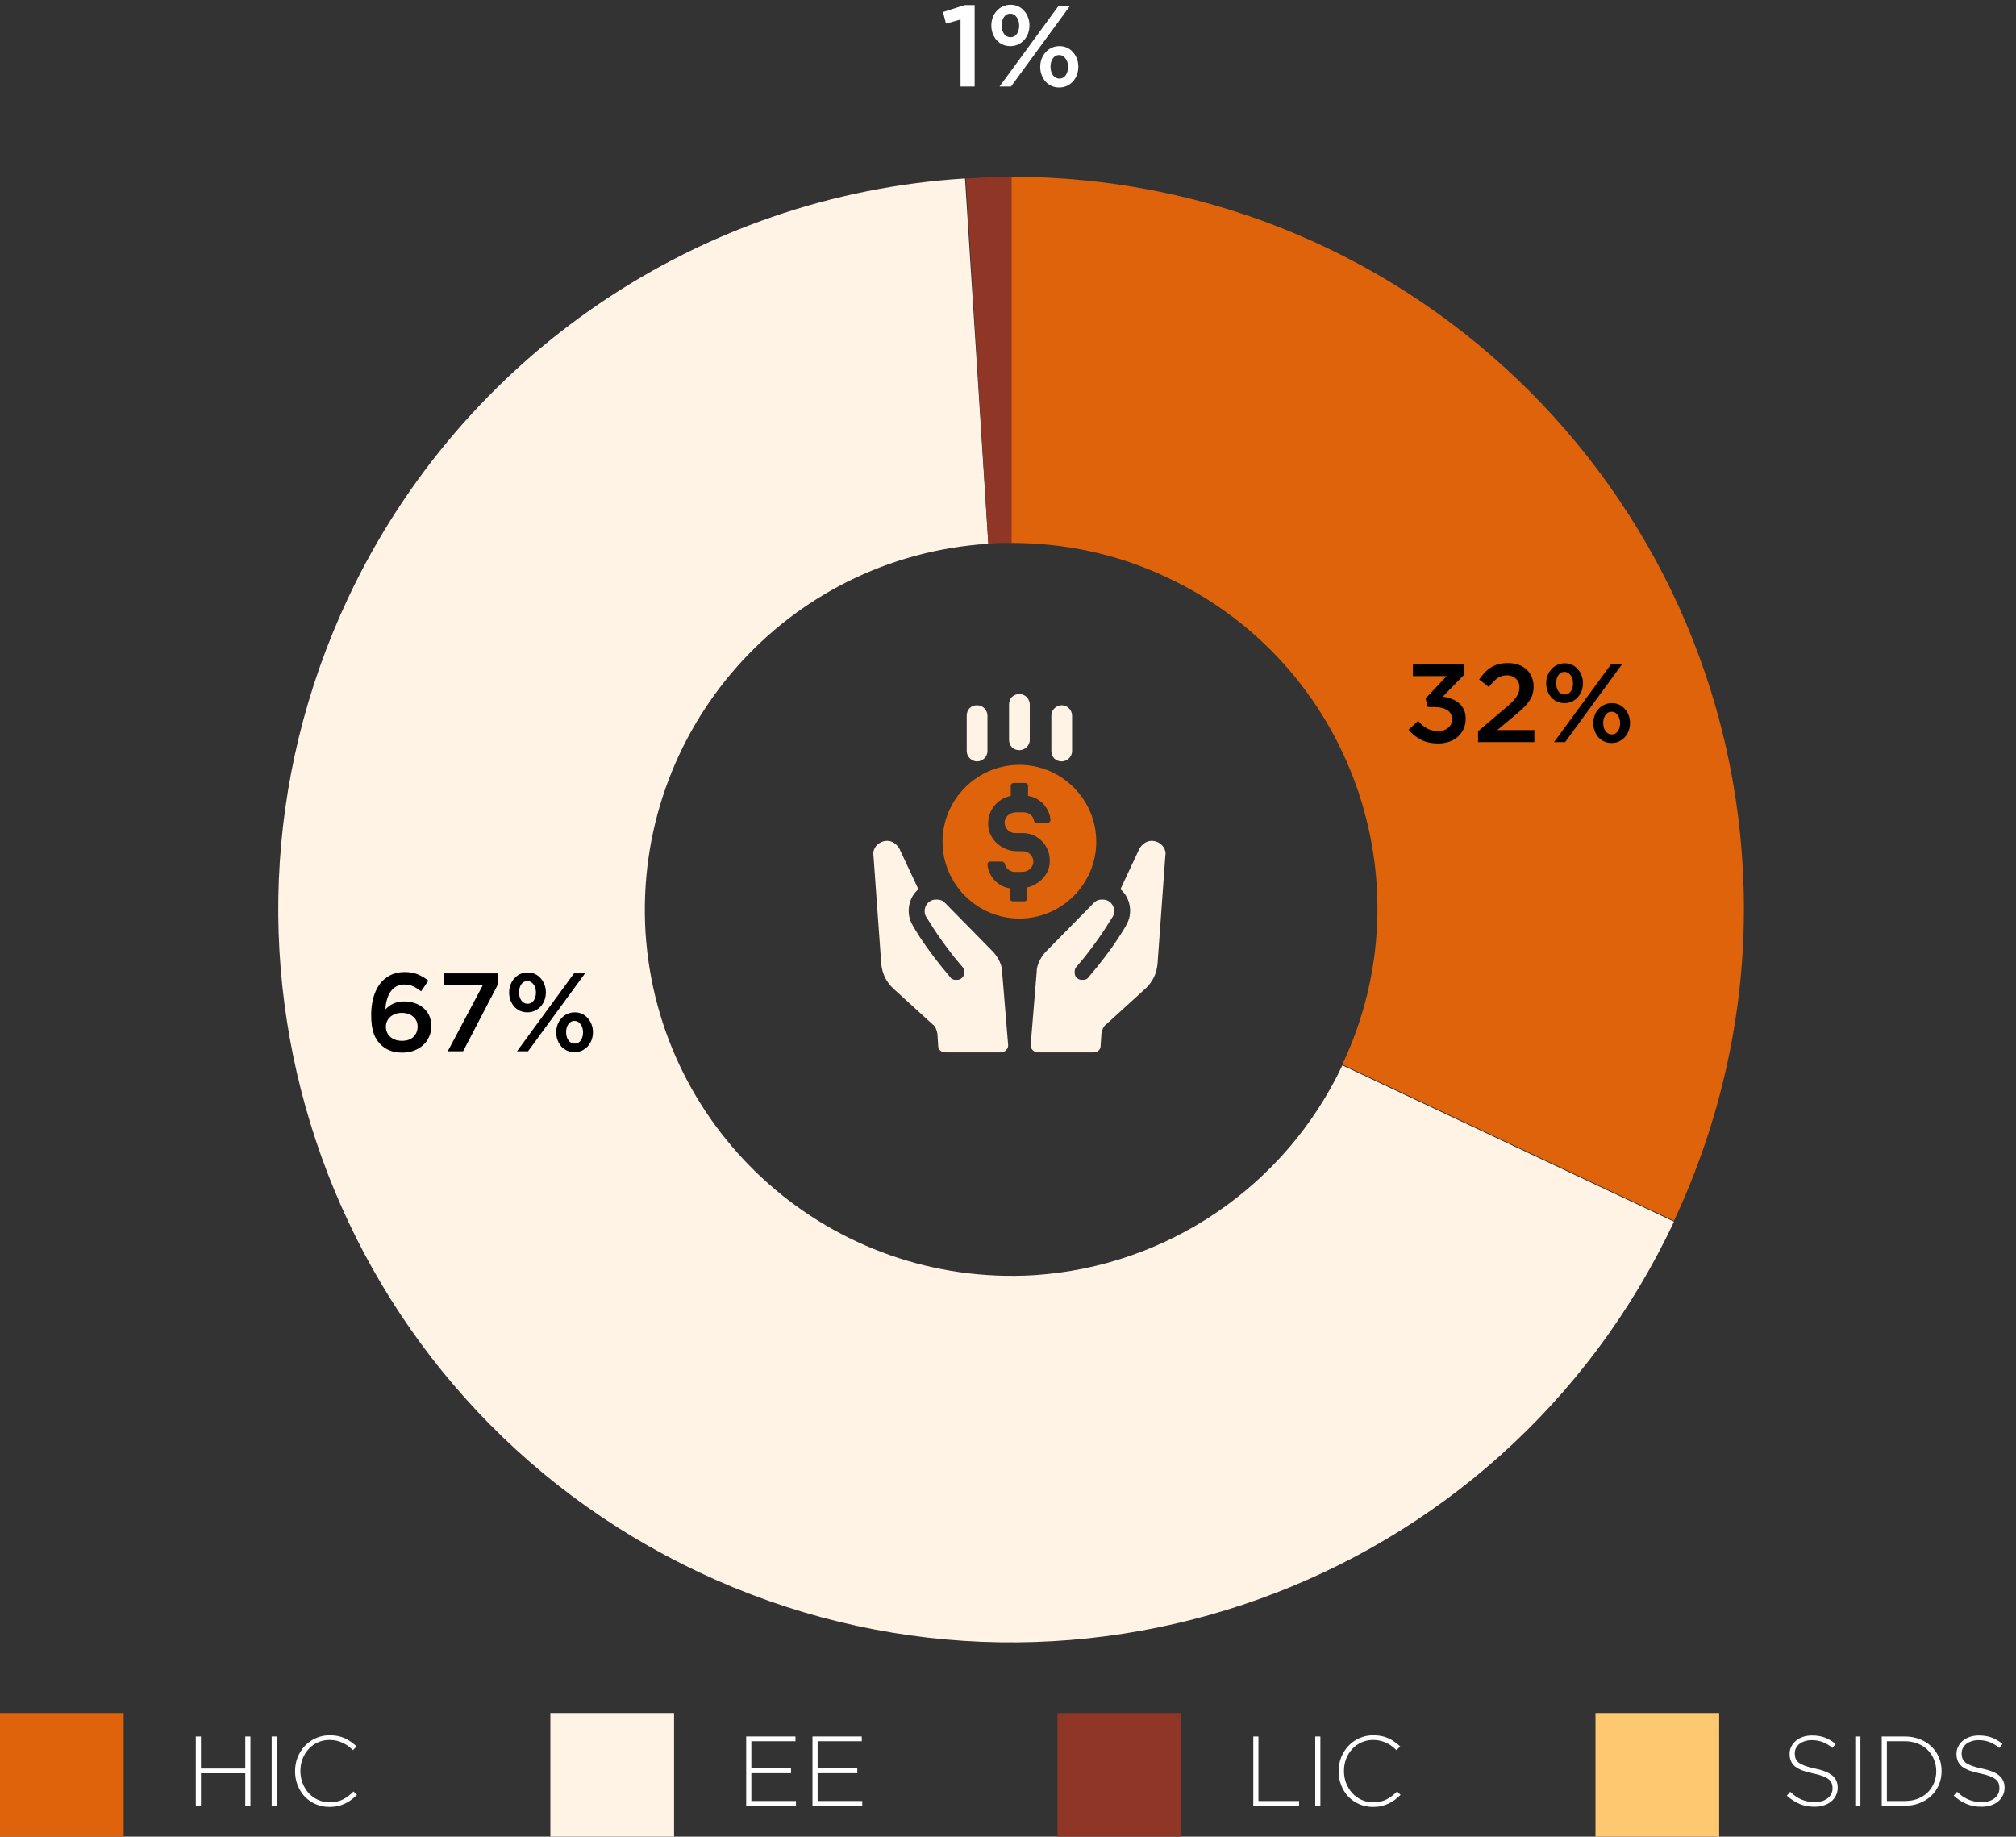 <svg width="326" height="297" viewBox="0 0 326 297" fill="none" xmlns="http://www.w3.org/2000/svg">
<rect x="0" y="0" width="326" height="297" fill="#333333" stroke="none"/>
<path d="M40.496 292H39.664V286.752H32.496V292H31.664V280.8H32.496V285.984H39.664V280.8H40.496V292ZM44.764 292H43.932V280.8H44.764V292ZM57.731 290.24C57.432 290.528 57.123 290.795 56.803 291.04C56.493 291.275 56.157 291.477 55.795 291.648C55.443 291.819 55.059 291.952 54.643 292.048C54.227 292.144 53.773 292.192 53.283 292.192C52.483 292.192 51.742 292.043 51.059 291.744C50.376 291.445 49.784 291.04 49.283 290.528C48.792 290.005 48.408 289.392 48.131 288.688C47.853 287.984 47.715 287.232 47.715 286.432V286.4C47.715 285.611 47.853 284.864 48.131 284.16C48.419 283.456 48.808 282.843 49.299 282.32C49.8 281.787 50.392 281.371 51.075 281.072C51.758 280.763 52.504 280.608 53.315 280.608C53.816 280.608 54.27 280.651 54.675 280.736C55.08 280.821 55.453 280.944 55.795 281.104C56.147 281.264 56.472 281.456 56.771 281.68C57.08 281.893 57.379 282.133 57.667 282.4L57.075 283.008C56.83 282.773 56.574 282.555 56.307 282.352C56.04 282.149 55.752 281.979 55.443 281.84C55.144 281.691 54.813 281.573 54.451 281.488C54.099 281.403 53.715 281.36 53.299 281.36C52.627 281.36 52.003 281.488 51.427 281.744C50.851 282 50.349 282.357 49.923 282.816C49.507 283.264 49.176 283.792 48.931 284.4C48.696 285.008 48.579 285.664 48.579 286.368V286.4C48.579 287.104 48.702 287.765 48.947 288.384C49.192 288.992 49.523 289.525 49.939 289.984C50.365 290.432 50.867 290.789 51.443 291.056C52.019 291.312 52.643 291.44 53.315 291.44C54.126 291.44 54.83 291.291 55.427 290.992C56.024 290.693 56.605 290.261 57.171 289.696L57.731 290.24Z" fill="white"/>
<rect y="277" width="20" height="20" fill="#DE630B"/>
<path d="M128.712 292H120.664V280.8H128.632V281.568H121.496V285.968H127.912V286.736H121.496V291.232H128.712V292ZM139.431 292H131.383V280.8H139.351V281.568H132.215V285.968H138.631V286.736H132.215V291.232H139.431V292Z" fill="white"/>
<rect x="89" y="277" width="20" height="20" fill="#FFF3E5"/>
<path d="M210.072 292H202.664V280.8H203.496V291.232H210.072V292ZM213.514 292H212.682V280.8H213.514V292ZM226.481 290.24C226.182 290.528 225.873 290.795 225.553 291.04C225.244 291.275 224.908 291.477 224.545 291.648C224.193 291.819 223.809 291.952 223.393 292.048C222.977 292.144 222.524 292.192 222.033 292.192C221.233 292.192 220.492 292.043 219.809 291.744C219.126 291.445 218.534 291.04 218.033 290.528C217.542 290.005 217.158 289.392 216.881 288.688C216.604 287.984 216.465 287.232 216.465 286.432V286.4C216.465 285.611 216.604 284.864 216.881 284.16C217.169 283.456 217.558 282.843 218.049 282.32C218.55 281.787 219.142 281.371 219.825 281.072C220.508 280.763 221.254 280.608 222.065 280.608C222.566 280.608 223.02 280.651 223.425 280.736C223.83 280.821 224.204 280.944 224.545 281.104C224.897 281.264 225.222 281.456 225.521 281.68C225.83 281.893 226.129 282.133 226.417 282.4L225.825 283.008C225.58 282.773 225.324 282.555 225.057 282.352C224.79 282.149 224.502 281.979 224.193 281.84C223.894 281.691 223.564 281.573 223.201 281.488C222.849 281.403 222.465 281.36 222.049 281.36C221.377 281.36 220.753 281.488 220.177 281.744C219.601 282 219.1 282.357 218.673 282.816C218.257 283.264 217.926 283.792 217.681 284.4C217.446 285.008 217.329 285.664 217.329 286.368V286.4C217.329 287.104 217.452 287.765 217.697 288.384C217.942 288.992 218.273 289.525 218.689 289.984C219.116 290.432 219.617 290.789 220.193 291.056C220.769 291.312 221.393 291.44 222.065 291.44C222.876 291.44 223.58 291.291 224.177 290.992C224.774 290.693 225.356 290.261 225.921 289.696L226.481 290.24Z" fill="white"/>
<rect x="171" y="277" width="20" height="20" fill="#8F3626"/>
<path d="M297.168 289.104C297.168 289.552 297.072 289.968 296.88 290.352C296.699 290.725 296.443 291.045 296.112 291.312C295.792 291.579 295.403 291.787 294.944 291.936C294.496 292.085 294 292.16 293.456 292.16C292.56 292.16 291.749 292.011 291.024 291.712C290.309 291.413 289.616 290.965 288.944 290.368L289.488 289.744C289.797 290.032 290.101 290.283 290.4 290.496C290.709 290.699 291.024 290.869 291.344 291.008C291.664 291.136 292 291.237 292.352 291.312C292.704 291.376 293.088 291.408 293.504 291.408C293.92 291.408 294.304 291.355 294.656 291.248C295.008 291.131 295.307 290.976 295.552 290.784C295.797 290.581 295.989 290.347 296.128 290.08C296.267 289.803 296.336 289.504 296.336 289.184V289.152C296.336 288.853 296.288 288.587 296.192 288.352C296.107 288.117 295.941 287.904 295.696 287.712C295.461 287.52 295.141 287.349 294.736 287.2C294.331 287.04 293.808 286.896 293.168 286.768C292.496 286.629 291.92 286.469 291.44 286.288C290.96 286.096 290.565 285.877 290.256 285.632C289.957 285.376 289.739 285.083 289.6 284.752C289.461 284.421 289.392 284.043 289.392 283.616V283.584C289.392 283.168 289.483 282.784 289.664 282.432C289.845 282.069 290.096 281.755 290.416 281.488C290.736 281.221 291.115 281.013 291.552 280.864C291.989 280.715 292.469 280.64 292.992 280.64C293.803 280.64 294.501 280.752 295.088 280.976C295.685 281.2 296.267 281.541 296.832 282L296.304 282.656C295.771 282.197 295.232 281.872 294.688 281.68C294.155 281.488 293.579 281.392 292.96 281.392C292.544 281.392 292.165 281.451 291.824 281.568C291.493 281.675 291.205 281.824 290.96 282.016C290.725 282.208 290.544 282.432 290.416 282.688C290.288 282.944 290.224 283.216 290.224 283.504V283.536C290.224 283.835 290.267 284.107 290.352 284.352C290.448 284.587 290.613 284.805 290.848 285.008C291.093 285.2 291.429 285.376 291.856 285.536C292.283 285.696 292.827 285.845 293.488 285.984C294.789 286.251 295.728 286.629 296.304 287.12C296.88 287.6 297.168 288.251 297.168 289.072V289.104ZM300.842 292H300.01V280.8H300.842V292ZM313.969 286.4C313.969 287.189 313.825 287.925 313.537 288.608C313.249 289.291 312.838 289.883 312.305 290.384C311.782 290.885 311.153 291.28 310.417 291.568C309.692 291.856 308.892 292 308.017 292H304.289V280.8H308.017C308.892 280.8 309.692 280.944 310.417 281.232C311.153 281.509 311.782 281.899 312.305 282.4C312.838 282.901 313.249 283.493 313.537 284.176C313.825 284.848 313.969 285.579 313.969 286.368V286.4ZM313.105 286.432V286.4C313.105 285.739 312.982 285.115 312.737 284.528C312.502 283.941 312.166 283.429 311.729 282.992C311.292 282.555 310.758 282.208 310.129 281.952C309.5 281.696 308.796 281.568 308.017 281.568H305.121V291.232H308.017C308.796 291.232 309.5 291.109 310.129 290.864C310.758 290.608 311.292 290.267 311.729 289.84C312.166 289.403 312.502 288.896 312.737 288.32C312.982 287.733 313.105 287.104 313.105 286.432ZM324.152 289.104C324.152 289.552 324.056 289.968 323.864 290.352C323.683 290.725 323.427 291.045 323.096 291.312C322.776 291.579 322.387 291.787 321.928 291.936C321.48 292.085 320.984 292.16 320.44 292.16C319.544 292.16 318.734 292.011 318.008 291.712C317.294 291.413 316.6 290.965 315.928 290.368L316.472 289.744C316.782 290.032 317.086 290.283 317.384 290.496C317.694 290.699 318.008 290.869 318.328 291.008C318.648 291.136 318.984 291.237 319.336 291.312C319.688 291.376 320.072 291.408 320.488 291.408C320.904 291.408 321.288 291.355 321.64 291.248C321.992 291.131 322.291 290.976 322.536 290.784C322.782 290.581 322.974 290.347 323.112 290.08C323.251 289.803 323.32 289.504 323.32 289.184V289.152C323.32 288.853 323.272 288.587 323.176 288.352C323.091 288.117 322.926 287.904 322.68 287.712C322.446 287.52 322.126 287.349 321.72 287.2C321.315 287.04 320.792 286.896 320.152 286.768C319.48 286.629 318.904 286.469 318.424 286.288C317.944 286.096 317.55 285.877 317.24 285.632C316.942 285.376 316.723 285.083 316.584 284.752C316.446 284.421 316.376 284.043 316.376 283.616V283.584C316.376 283.168 316.467 282.784 316.648 282.432C316.83 282.069 317.08 281.755 317.4 281.488C317.72 281.221 318.099 281.013 318.536 280.864C318.974 280.715 319.454 280.64 319.976 280.64C320.787 280.64 321.486 280.752 322.072 280.976C322.67 281.2 323.251 281.541 323.816 282L323.288 282.656C322.755 282.197 322.216 281.872 321.672 281.68C321.139 281.488 320.563 281.392 319.944 281.392C319.528 281.392 319.15 281.451 318.808 281.568C318.478 281.675 318.19 281.824 317.944 282.016C317.71 282.208 317.528 282.432 317.4 282.688C317.272 282.944 317.208 283.216 317.208 283.504V283.536C317.208 283.835 317.251 284.107 317.336 284.352C317.432 284.587 317.598 284.805 317.832 285.008C318.078 285.2 318.414 285.376 318.84 285.536C319.267 285.696 319.811 285.845 320.472 285.984C321.774 286.251 322.712 286.629 323.288 287.12C323.864 287.6 324.152 288.251 324.152 289.072V289.104Z" fill="white"/>
<rect x="258" y="277" width="20" height="20" fill="#FEC870"/>
<path d="M152.486 1.948L155.999 0.827H157.605V14H155.326V3.163L152.972 3.817L152.486 1.948ZM166.471 4.097C166.471 4.558 166.396 4.994 166.247 5.405C166.097 5.804 165.886 6.159 165.612 6.47C165.338 6.769 165.007 7.012 164.621 7.199C164.248 7.373 163.83 7.46 163.369 7.46C162.908 7.46 162.491 7.373 162.118 7.199C161.744 7.024 161.42 6.788 161.146 6.489C160.884 6.177 160.679 5.822 160.529 5.424C160.38 5.013 160.305 4.583 160.305 4.134C160.305 3.674 160.38 3.244 160.529 2.845C160.679 2.434 160.891 2.079 161.165 1.78C161.439 1.469 161.762 1.226 162.136 1.051C162.522 0.865 162.946 0.771 163.407 0.771C163.868 0.771 164.285 0.858 164.659 1.033C165.032 1.207 165.35 1.45 165.612 1.761C165.886 2.06 166.097 2.415 166.247 2.827C166.396 3.225 166.471 3.649 166.471 4.097ZM173.048 0.921L163.481 14H161.632L171.198 0.921H173.048ZM174.375 10.786C174.375 11.247 174.3 11.683 174.15 12.094C174.001 12.493 173.789 12.848 173.515 13.159C173.241 13.458 172.911 13.701 172.525 13.888C172.151 14.062 171.734 14.149 171.273 14.149C170.812 14.149 170.395 14.062 170.021 13.888C169.647 13.713 169.324 13.477 169.05 13.178C168.788 12.867 168.582 12.511 168.433 12.113C168.283 11.702 168.209 11.272 168.209 10.824C168.209 10.363 168.283 9.933 168.433 9.534C168.582 9.123 168.794 8.768 169.068 8.469C169.342 8.158 169.666 7.915 170.04 7.741C170.426 7.554 170.85 7.46 171.31 7.46C171.771 7.46 172.189 7.548 172.562 7.722C172.936 7.896 173.254 8.139 173.515 8.451C173.789 8.75 174.001 9.105 174.15 9.516C174.3 9.914 174.375 10.338 174.375 10.786ZM164.808 4.134C164.808 3.586 164.671 3.132 164.397 2.77C164.135 2.397 163.793 2.21 163.369 2.21C162.933 2.21 162.591 2.397 162.342 2.77C162.093 3.132 161.968 3.574 161.968 4.097C161.968 4.645 162.099 5.106 162.36 5.48C162.634 5.841 162.983 6.022 163.407 6.022C163.843 6.022 164.185 5.841 164.434 5.48C164.684 5.106 164.808 4.658 164.808 4.134ZM172.712 10.824C172.712 10.275 172.575 9.821 172.301 9.46C172.039 9.086 171.697 8.899 171.273 8.899C170.837 8.899 170.495 9.086 170.245 9.46C169.996 9.821 169.872 10.263 169.872 10.786C169.872 11.334 170.002 11.795 170.264 12.169C170.538 12.53 170.887 12.711 171.31 12.711C171.746 12.711 172.089 12.53 172.338 12.169C172.587 11.795 172.712 11.347 172.712 10.824Z" fill="white"/>
<path d="M163.587 28.584C229.078 28.584 282.001 81.647 282.001 146.998C282.001 164.452 278.091 181.628 270.69 197.407L217.069 172.133C231.033 142.529 218.326 107.201 188.722 93.376C180.763 89.606 172.245 87.791 163.448 87.791V28.584H163.587Z" fill="#DE630B"/>
<path d="M270.69 197.546C242.902 256.752 172.245 282.167 113.038 254.239C53.831 226.311 28.417 155.794 56.345 96.587C74.777 57.488 113.038 31.515 156.047 28.862L159.817 87.929C127.142 90.024 102.426 118.091 104.381 150.767C106.475 183.442 134.543 208.158 167.218 206.203C188.723 204.807 207.853 191.82 217.069 172.271L270.69 197.546Z" fill="#FFF3E5"/>
<path d="M156.187 28.863C158.7 28.724 161.074 28.584 163.588 28.584V87.791C162.331 87.791 161.074 87.791 159.817 87.93L156.187 28.863Z" fill="#8F3626"/>
<path d="M69.278 158.588L68.09 160.298C67.646 159.95 67.214 159.68 66.794 159.488C66.386 159.296 65.906 159.2 65.354 159.2C64.886 159.2 64.466 159.302 64.094 159.506C63.734 159.698 63.428 159.974 63.176 160.334C62.924 160.694 62.726 161.12 62.582 161.612C62.438 162.092 62.354 162.62 62.33 163.196C62.498 163.04 62.678 162.884 62.87 162.728C63.062 162.572 63.278 162.44 63.518 162.332C63.77 162.212 64.04 162.116 64.328 162.044C64.628 161.972 64.964 161.936 65.336 161.936C65.948 161.936 66.518 162.026 67.046 162.206C67.586 162.374 68.054 162.632 68.45 162.98C68.858 163.316 69.176 163.73 69.404 164.222C69.632 164.714 69.746 165.278 69.746 165.914C69.746 166.55 69.626 167.132 69.386 167.66C69.146 168.188 68.816 168.644 68.396 169.028C67.976 169.4 67.478 169.694 66.902 169.91C66.338 170.114 65.726 170.216 65.066 170.216C64.286 170.216 63.608 170.102 63.032 169.874C62.468 169.646 61.976 169.322 61.556 168.902C61.316 168.662 61.1 168.398 60.908 168.11C60.716 167.81 60.554 167.468 60.422 167.084C60.29 166.688 60.188 166.244 60.116 165.752C60.056 165.26 60.026 164.696 60.026 164.06C60.026 163.088 60.14 162.188 60.368 161.36C60.596 160.52 60.932 159.794 61.376 159.182C61.832 158.558 62.396 158.072 63.068 157.724C63.752 157.364 64.538 157.184 65.426 157.184C66.242 157.184 66.95 157.31 67.55 157.562C68.15 157.802 68.726 158.144 69.278 158.588ZM67.532 166.004C67.532 165.356 67.298 164.828 66.83 164.42C66.374 164 65.75 163.79 64.958 163.79C64.562 163.79 64.208 163.85 63.896 163.97C63.584 164.09 63.314 164.252 63.086 164.456C62.87 164.648 62.702 164.882 62.582 165.158C62.462 165.434 62.402 165.722 62.402 166.022C62.402 166.682 62.636 167.228 63.104 167.66C63.584 168.092 64.22 168.308 65.012 168.308C65.804 168.308 66.422 168.092 66.866 167.66C67.31 167.216 67.532 166.664 67.532 166.004ZM71.72 159.344V157.4H80.576V159.074L74.888 170H72.404L78.056 159.344H71.72ZM88.269 160.46C88.269 160.904 88.197 161.324 88.053 161.72C87.909 162.104 87.705 162.446 87.441 162.746C87.177 163.034 86.859 163.268 86.487 163.448C86.127 163.616 85.725 163.7 85.281 163.7C84.837 163.7 84.435 163.616 84.075 163.448C83.715 163.28 83.403 163.052 83.139 162.764C82.887 162.464 82.689 162.122 82.545 161.738C82.401 161.342 82.329 160.928 82.329 160.496C82.329 160.052 82.401 159.638 82.545 159.254C82.689 158.858 82.893 158.516 83.157 158.228C83.421 157.928 83.733 157.694 84.093 157.526C84.465 157.346 84.873 157.256 85.317 157.256C85.761 157.256 86.163 157.34 86.523 157.508C86.883 157.676 87.189 157.91 87.441 158.21C87.705 158.498 87.909 158.84 88.053 159.236C88.197 159.62 88.269 160.028 88.269 160.46ZM94.605 157.4L85.389 170H83.607L92.823 157.4H94.605ZM95.883 166.904C95.883 167.348 95.811 167.768 95.667 168.164C95.523 168.548 95.319 168.89 95.055 169.19C94.791 169.478 94.473 169.712 94.101 169.892C93.741 170.06 93.339 170.144 92.895 170.144C92.451 170.144 92.049 170.06 91.689 169.892C91.329 169.724 91.017 169.496 90.753 169.208C90.501 168.908 90.303 168.566 90.159 168.182C90.015 167.786 89.943 167.372 89.943 166.94C89.943 166.496 90.015 166.082 90.159 165.698C90.303 165.302 90.507 164.96 90.771 164.672C91.035 164.372 91.347 164.138 91.707 163.97C92.079 163.79 92.487 163.7 92.931 163.7C93.375 163.7 93.777 163.784 94.137 163.952C94.497 164.12 94.803 164.354 95.055 164.654C95.319 164.942 95.523 165.284 95.667 165.68C95.811 166.064 95.883 166.472 95.883 166.904ZM86.667 160.496C86.667 159.968 86.535 159.53 86.271 159.182C86.019 158.822 85.689 158.642 85.281 158.642C84.861 158.642 84.531 158.822 84.291 159.182C84.051 159.53 83.931 159.956 83.931 160.46C83.931 160.988 84.057 161.432 84.309 161.792C84.573 162.14 84.909 162.314 85.317 162.314C85.737 162.314 86.067 162.14 86.307 161.792C86.547 161.432 86.667 161 86.667 160.496ZM94.281 166.94C94.281 166.412 94.149 165.974 93.885 165.626C93.633 165.266 93.303 165.086 92.895 165.086C92.475 165.086 92.145 165.266 91.905 165.626C91.665 165.974 91.545 166.4 91.545 166.904C91.545 167.432 91.671 167.876 91.923 168.236C92.187 168.584 92.523 168.758 92.931 168.758C93.351 168.758 93.681 168.584 93.921 168.236C94.161 167.876 94.281 167.444 94.281 166.94Z" fill="black"/>
<path d="M233.93 109.326H228.476V107.4H236.81V109.056L233.3 112.656C233.78 112.716 234.242 112.83 234.686 112.998C235.142 113.154 235.538 113.376 235.874 113.664C236.222 113.94 236.498 114.288 236.702 114.708C236.906 115.128 237.008 115.632 237.008 116.22C237.008 116.808 236.9 117.348 236.684 117.84C236.468 118.32 236.168 118.74 235.784 119.1C235.4 119.448 234.932 119.724 234.38 119.928C233.84 120.12 233.246 120.216 232.598 120.216C231.494 120.216 230.546 120.012 229.754 119.604C228.974 119.184 228.314 118.65 227.774 118.002L229.322 116.562C229.778 117.102 230.264 117.516 230.78 117.804C231.308 118.08 231.926 118.218 232.634 118.218C233.258 118.218 233.774 118.044 234.182 117.696C234.602 117.348 234.812 116.88 234.812 116.292C234.812 115.656 234.554 115.17 234.038 114.834C233.522 114.498 232.814 114.33 231.914 114.33H230.888L230.528 112.944L233.93 109.326ZM243.671 109.2C243.095 109.2 242.585 109.356 242.141 109.668C241.709 109.98 241.247 110.454 240.755 111.09L239.189 109.866C239.489 109.446 239.795 109.074 240.107 108.75C240.419 108.414 240.755 108.138 241.115 107.922C241.487 107.694 241.889 107.52 242.321 107.4C242.765 107.28 243.269 107.22 243.833 107.22C244.457 107.22 245.027 107.31 245.543 107.49C246.059 107.67 246.497 107.928 246.857 108.264C247.217 108.6 247.493 109.002 247.685 109.47C247.889 109.926 247.991 110.436 247.991 111C247.991 111.504 247.925 111.954 247.793 112.35C247.661 112.746 247.457 113.13 247.181 113.502C246.917 113.874 246.575 114.252 246.155 114.636C245.747 115.02 245.267 115.44 244.715 115.896L242.123 118.056H248.117V120H239.009V118.254L243.347 114.564C243.779 114.204 244.145 113.88 244.445 113.592C244.745 113.292 244.985 113.01 245.165 112.746C245.357 112.482 245.495 112.224 245.579 111.972C245.663 111.72 245.705 111.45 245.705 111.162C245.705 110.538 245.507 110.058 245.111 109.722C244.727 109.374 244.247 109.2 243.671 109.2ZM255.97 110.46C255.97 110.904 255.898 111.324 255.754 111.72C255.61 112.104 255.406 112.446 255.142 112.746C254.878 113.034 254.56 113.268 254.188 113.448C253.828 113.616 253.426 113.7 252.982 113.7C252.538 113.7 252.136 113.616 251.776 113.448C251.416 113.28 251.104 113.052 250.84 112.764C250.588 112.464 250.39 112.122 250.246 111.738C250.102 111.342 250.03 110.928 250.03 110.496C250.03 110.052 250.102 109.638 250.246 109.254C250.39 108.858 250.594 108.516 250.858 108.228C251.122 107.928 251.434 107.694 251.794 107.526C252.166 107.346 252.574 107.256 253.018 107.256C253.462 107.256 253.864 107.34 254.224 107.508C254.584 107.676 254.89 107.91 255.142 108.21C255.406 108.498 255.61 108.84 255.754 109.236C255.898 109.62 255.97 110.028 255.97 110.46ZM262.306 107.4L253.09 120H251.308L260.524 107.4H262.306ZM263.584 116.904C263.584 117.348 263.512 117.768 263.368 118.164C263.224 118.548 263.02 118.89 262.756 119.19C262.492 119.478 262.174 119.712 261.802 119.892C261.442 120.06 261.04 120.144 260.596 120.144C260.152 120.144 259.75 120.06 259.39 119.892C259.03 119.724 258.718 119.496 258.454 119.208C258.202 118.908 258.004 118.566 257.86 118.182C257.716 117.786 257.644 117.372 257.644 116.94C257.644 116.496 257.716 116.082 257.86 115.698C258.004 115.302 258.208 114.96 258.472 114.672C258.736 114.372 259.048 114.138 259.408 113.97C259.78 113.79 260.188 113.7 260.632 113.7C261.076 113.7 261.478 113.784 261.838 113.952C262.198 114.12 262.504 114.354 262.756 114.654C263.02 114.942 263.224 115.284 263.368 115.68C263.512 116.064 263.584 116.472 263.584 116.904ZM254.368 110.496C254.368 109.968 254.236 109.53 253.972 109.182C253.72 108.822 253.39 108.642 252.982 108.642C252.562 108.642 252.232 108.822 251.992 109.182C251.752 109.53 251.632 109.956 251.632 110.46C251.632 110.988 251.758 111.432 252.01 111.792C252.274 112.14 252.61 112.314 253.018 112.314C253.438 112.314 253.768 112.14 254.008 111.792C254.248 111.432 254.368 111 254.368 110.496ZM261.982 116.94C261.982 116.412 261.85 115.974 261.586 115.626C261.334 115.266 261.004 115.086 260.596 115.086C260.176 115.086 259.846 115.266 259.606 115.626C259.366 115.974 259.246 116.4 259.246 116.904C259.246 117.432 259.372 117.876 259.624 118.236C259.888 118.584 260.224 118.758 260.632 118.758C261.052 118.758 261.382 118.584 261.622 118.236C261.862 117.876 261.982 117.444 261.982 116.94Z" fill="black"/>
<path d="M163.448 128.704V127.029C163.448 126.889 163.588 126.61 163.867 126.61H165.822C165.961 126.61 166.241 126.749 166.241 127.029V128.704C168.196 128.984 169.732 130.659 169.871 132.614C169.871 132.754 169.732 133.033 169.452 133.033H167.497C167.358 133.033 167.218 132.893 167.218 132.754C167.078 131.916 166.38 131.357 165.542 131.357H164.286C163.448 131.357 162.61 131.916 162.47 132.754C162.331 133.871 163.169 134.709 164.146 134.709H165.403C167.916 134.709 170.011 136.943 169.732 139.596C169.592 141.551 167.916 143.087 166.101 143.506V145.321C166.101 145.461 165.961 145.74 165.682 145.74H163.727C163.587 145.74 163.308 145.6 163.308 145.321V143.646C161.353 143.366 159.817 141.691 159.678 139.736C159.678 139.596 159.817 139.317 160.097 139.317H162.052C162.191 139.317 162.331 139.456 162.47 139.596C162.61 140.434 163.308 140.992 164.146 140.992H165.263C166.101 140.992 166.939 140.434 167.078 139.596C167.218 138.479 166.38 137.641 165.403 137.641H164.425C162.191 137.641 160.097 135.965 159.817 133.731C159.538 131.218 161.214 129.123 163.448 128.704ZM164.844 148.533C171.687 148.533 177.272 142.947 177.272 136.105C177.272 129.263 171.687 123.677 164.844 123.677C158.002 123.677 152.416 129.263 152.416 136.105C152.416 142.947 158.002 148.533 164.844 148.533Z" fill="#DE630B"/>
<path d="M164.844 121.305C165.682 121.305 166.52 120.607 166.52 119.629V113.904C166.52 113.066 165.822 112.228 164.844 112.228C163.867 112.228 163.169 112.927 163.169 113.904V119.629C163.169 120.607 163.867 121.305 164.844 121.305Z" fill="#FFF3E5"/>
<path d="M158.002 123.118C158.84 123.118 159.678 122.42 159.678 121.442V115.717C159.678 114.879 158.979 114.041 158.002 114.041C157.024 114.041 156.326 114.74 156.326 115.717V121.442C156.326 122.42 157.164 123.118 158.002 123.118Z" fill="#FFF3E5"/>
<path d="M171.686 123.118C172.524 123.118 173.362 122.42 173.362 121.442V115.717C173.362 114.879 172.664 114.041 171.686 114.041C170.849 114.041 170.011 114.74 170.011 115.717V121.442C170.011 122.42 170.709 123.118 171.686 123.118Z" fill="#FFF3E5"/>
<path d="M160.655 153.98L152.835 146.021C152.416 145.602 151.997 145.462 151.439 145.462C150.88 145.462 150.461 145.602 150.042 146.021C149.484 146.579 149.344 147.557 149.763 148.255L150.042 148.674C151.299 150.768 152.696 152.723 154.232 154.678L155.628 156.354C155.907 156.633 155.907 156.913 155.907 157.331C155.907 157.611 155.768 158.03 155.488 158.169C155.209 158.449 154.93 158.449 154.511 158.449C154.232 158.449 153.813 158.309 153.673 158.03L152.277 156.354C150.601 154.259 149.065 152.165 147.669 149.791L147.529 149.512C146.552 147.836 146.831 145.602 148.088 144.205C148.227 144.066 148.367 143.926 148.506 143.786L145.434 137.223C145.015 136.525 144.317 135.967 143.479 135.967C142.781 135.967 142.223 136.246 141.804 136.665C141.385 137.084 141.106 137.782 141.245 138.341L142.502 155.795C142.642 157.471 143.34 158.867 144.597 159.985L150.88 165.71C151.299 165.989 151.439 166.548 151.579 167.106L151.718 169.201C151.718 169.759 152.277 170.178 152.835 170.178H161.912C162.47 170.178 163.029 169.62 163.029 169.061L162.051 157.192C162.051 156.075 161.493 154.958 160.655 153.98Z" fill="#FFF3E5"/>
<path d="M169.033 153.98L176.853 146.021C177.272 145.602 177.691 145.462 178.249 145.462C178.808 145.462 179.227 145.602 179.646 146.021C180.204 146.579 180.344 147.557 179.925 148.255L179.646 148.674C178.389 150.768 176.993 152.723 175.457 154.678L174.06 156.354C173.781 156.633 173.781 156.913 173.781 157.331C173.781 157.611 173.921 158.03 174.2 158.169C174.479 158.449 174.758 158.449 175.177 158.449C175.457 158.449 175.876 158.309 176.015 158.03L177.412 156.354C179.087 154.259 180.623 152.165 182.02 149.791L182.159 149.512C183.137 147.836 182.858 145.602 181.601 144.205C181.461 144.066 181.322 143.926 181.182 143.786L184.254 137.223C184.673 136.525 185.371 135.967 186.209 135.967C186.907 135.967 187.466 136.246 187.885 136.665C188.304 137.084 188.583 137.782 188.443 138.341L187.186 155.795C187.047 157.471 186.349 158.867 185.092 159.985L178.808 165.71C178.389 165.989 178.25 166.548 178.11 167.106L177.97 169.201C177.97 169.759 177.412 170.178 176.853 170.178H167.777C167.218 170.178 166.659 169.62 166.659 169.061L167.637 157.192C167.637 156.075 168.196 154.958 169.033 153.98Z" fill="#FFF3E5"/>
</svg>
